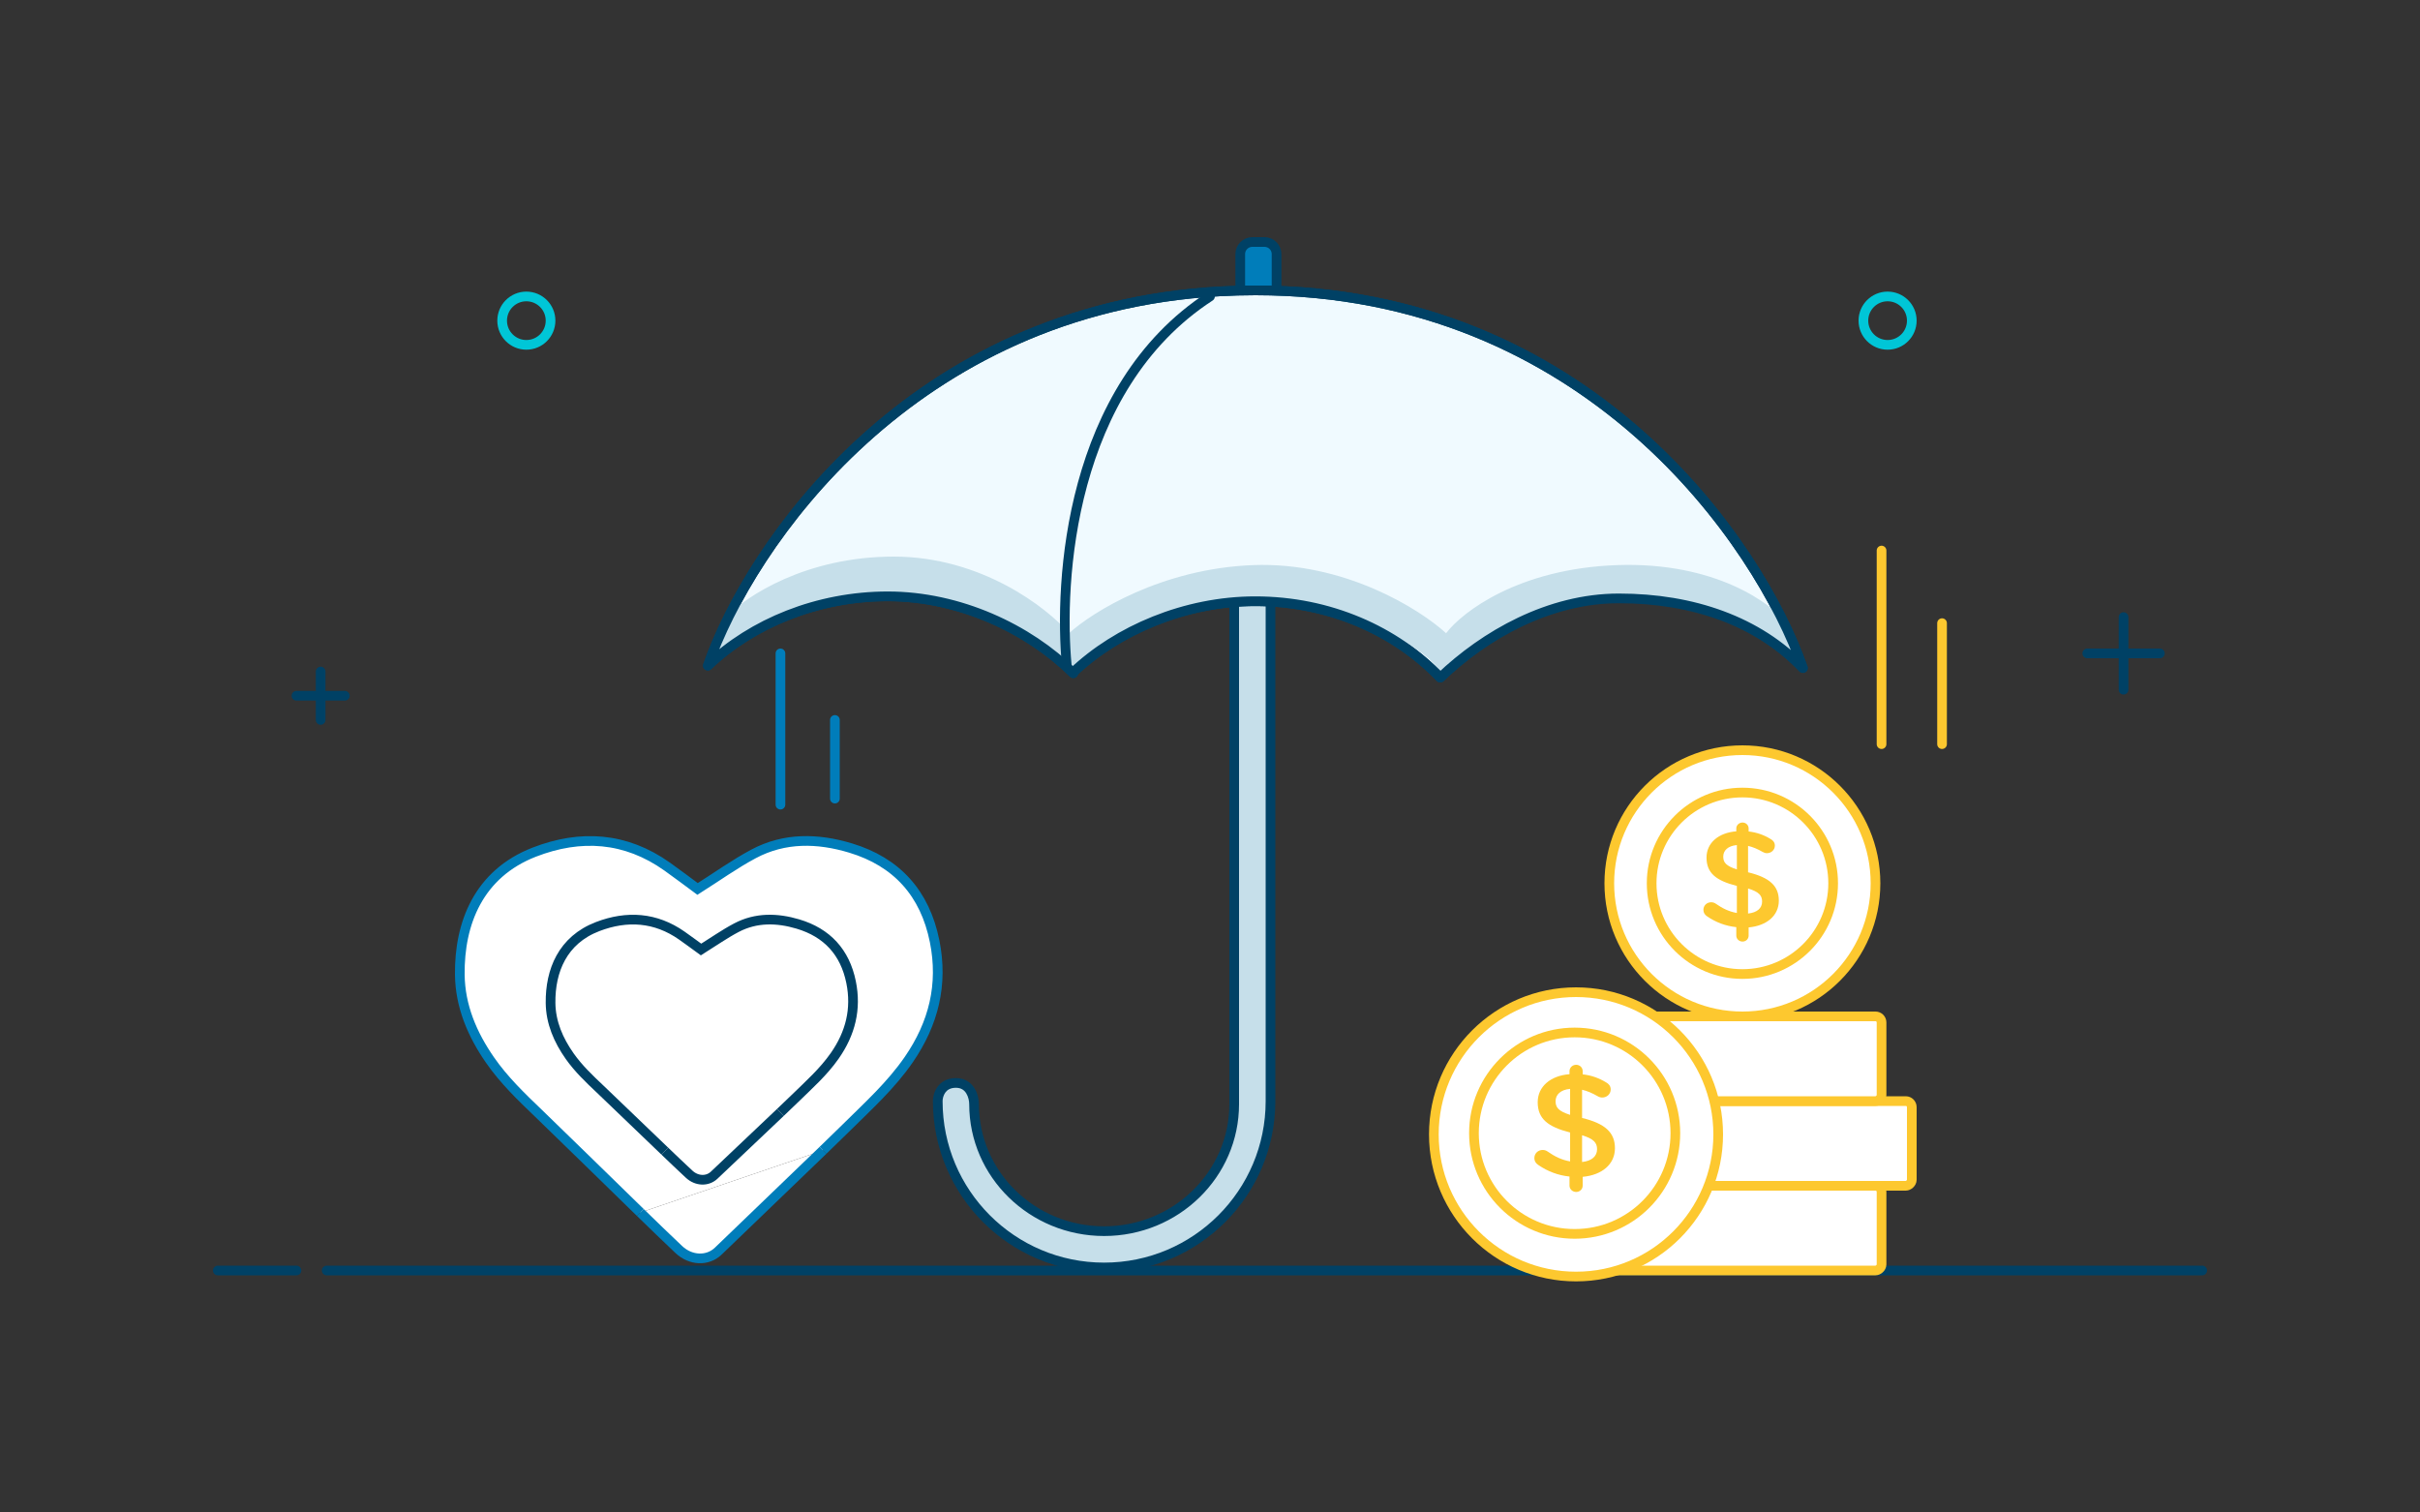 <svg width="400" height="250" viewBox="0 0 400 250" fill="none" xmlns="http://www.w3.org/2000/svg">
<rect x="0" y="0" width="400" height="250" fill="#333333" stroke="none"/>
<path d="M364 210L54 210" stroke="#004165" stroke-width="1.6" stroke-linecap="round" stroke-linejoin="round"/>
<path d="M49 210H36" stroke="#004165" stroke-width="1.6" stroke-linecap="round" stroke-linejoin="round"/>
<rect x="264" y="210" width="14" height="47" rx="1" transform="rotate(-90 264 210)" fill="white" stroke="#FDC82F" stroke-width="1.6"/>
<rect x="269" y="196" width="14" height="47" rx="1" transform="rotate(-90 269 196)" fill="white" stroke="#FDC82F" stroke-width="1.6"/>
<rect x="264" y="182" width="14" height="47" rx="1" transform="rotate(-90 264 182)" fill="white" stroke="#FDC82F" stroke-width="1.6"/>
<circle cx="260.5" cy="187.5" r="23.5" fill="white" stroke="#FDC82F" stroke-width="1.6"/>
<circle cx="260.274" cy="187.304" r="16.646" fill="white" stroke="#FDC82F" stroke-width="1.6"/>
<path fill-rule="evenodd" clip-rule="evenodd" d="M259.423 177.044C259.423 176.461 259.923 176 260.524 176C261.125 176 261.6 176.461 261.6 177.044V177.578C263.077 177.748 264.329 178.209 265.48 178.913C265.881 179.131 266.231 179.495 266.231 180.078C266.231 180.83 265.605 181.413 264.829 181.413C264.579 181.413 264.329 181.34 264.078 181.194C263.202 180.685 262.351 180.321 261.5 180.126V184.787C265.305 185.709 266.932 187.19 266.932 189.787C266.932 192.457 264.779 194.229 261.6 194.52V195.977C261.6 196.559 261.125 197.02 260.524 197.02C259.923 197.02 259.423 196.559 259.423 195.977V194.472C257.545 194.278 255.818 193.622 254.291 192.578C253.866 192.311 253.615 191.923 253.615 191.413C253.615 190.661 254.216 190.078 254.992 190.078C255.292 190.078 255.593 190.175 255.818 190.345C256.994 191.171 258.146 191.729 259.523 191.972V187.19C255.868 186.267 254.166 184.932 254.166 182.19C254.166 179.592 256.294 177.796 259.423 177.553V177.044ZM263.978 189.957C263.978 188.889 263.428 188.234 261.5 187.651V192.069C263.102 191.899 263.978 191.122 263.978 189.957ZM259.523 184.277C257.595 183.67 257.12 183.039 257.12 182.019C257.12 180.951 257.921 180.126 259.523 179.98V184.277Z" fill="#FDC82F"/>
<path fill-rule="evenodd" clip-rule="evenodd" d="M91 53C91 55.209 89.21 57 87 57C84.791 57 83 55.209 83 53C83 50.79 84.791 49 87 49C89.21 49 91 50.79 91 53Z" stroke="#00C6D7" stroke-width="1.6" stroke-linecap="round" stroke-linejoin="round"/>
<path d="M351 102V114" stroke="#004165" stroke-width="1.6" stroke-linecap="round" stroke-linejoin="round"/>
<path d="M357 108H345" stroke="#004165" stroke-width="1.6" stroke-linecap="round" stroke-linejoin="round"/>
<path d="M53 119V111" stroke="#004165" stroke-width="1.6" stroke-linecap="round" stroke-linejoin="round"/>
<path d="M57 115H49" stroke="#004165" stroke-width="1.6" stroke-linecap="round" stroke-linejoin="round"/>
<path d="M321 103L321 123" stroke="#FDC82F" stroke-width="1.6" stroke-linecap="round" stroke-linejoin="round"/>
<path d="M311 91L311 123" stroke="#FDC82F" stroke-width="1.6" stroke-linecap="round" stroke-linejoin="round"/>
<path fill-rule="evenodd" clip-rule="evenodd" d="M316 53C316 55.209 314.21 57 312 57C309.791 57 308 55.209 308 53C308 50.79 309.791 49 312 49C314.21 49 316 50.79 316 53Z" stroke="#00C6D7" stroke-width="1.6" stroke-linecap="round" stroke-linejoin="round"/>
<circle cx="288" cy="146" r="22" fill="white" stroke="#FDC82F" stroke-width="1.6"/>
<circle cx="288" cy="146" r="15" fill="white" stroke="#FDC82F" stroke-width="1.6"/>
<path fill-rule="evenodd" clip-rule="evenodd" d="M286.991 136.933C286.991 136.387 287.46 135.956 288.022 135.956C288.585 135.956 289.03 136.387 289.03 136.933V137.433C290.413 137.592 291.584 138.023 292.662 138.682C293.037 138.887 293.365 139.228 293.365 139.773C293.365 140.478 292.779 141.023 292.053 141.023C291.819 141.023 291.584 140.955 291.35 140.818C290.53 140.341 289.733 140 288.936 139.819V144.182C292.498 145.045 294.021 146.431 294.021 148.863C294.021 151.362 292.006 153.021 289.03 153.294V154.657C289.03 155.202 288.585 155.634 288.022 155.634C287.46 155.634 286.991 155.202 286.991 154.657V153.248C285.234 153.066 283.617 152.453 282.187 151.476C281.789 151.226 281.555 150.862 281.555 150.385C281.555 149.681 282.117 149.135 282.844 149.135C283.125 149.135 283.406 149.226 283.617 149.385C284.718 150.158 285.796 150.68 287.085 150.908V146.431C283.664 145.568 282.07 144.318 282.07 141.75C282.07 139.319 284.062 137.637 286.991 137.41V136.933ZM291.256 149.022C291.256 148.022 290.741 147.409 288.936 146.863V150.999C290.436 150.84 291.256 150.113 291.256 149.022ZM287.085 143.704C285.281 143.136 284.835 142.545 284.835 141.591C284.835 140.591 285.585 139.818 287.085 139.682V143.704Z" fill="#FDC82F"/>
<path d="M238.674 110C239.988 96.176 238.298 64.152 215 49" stroke="#004165" stroke-width="1.6" stroke-linecap="round" stroke-linejoin="round"/>
<path d="M204 99L204 182.5C204 194.098 194.374 203.5 182.5 203.5C170.626 203.5 161 194.098 161 182.5C161 181.333 160.4 179 158 179C155.6 179 155 181 155 182C155 197.188 167.312 209.5 182.5 209.5C197.688 209.5 210 197.188 210 182L210 99H204Z" fill="#C6DFEA"/>
<path d="M204 182.5L203.2 182.5V182.5H204ZM204 99V98.2H203.2L203.2 99L204 99ZM210 99L210.8 99L210.8 98.2H210V99ZM204.8 182.5L204.8 99L203.2 99L203.2 182.5L204.8 182.5ZM204 99.8H210V98.2H204V99.8ZM209.2 99L209.2 182L210.8 182L210.8 99L209.2 99ZM209.2 182L209.2 182.5L210.8 182.5L210.8 182L209.2 182ZM209.2 182C209.2 196.746 197.246 208.7 182.5 208.7V210.3C198.13 210.3 210.8 197.63 210.8 182H209.2ZM182.5 208.7C167.754 208.7 155.8 196.746 155.8 182H154.2C154.2 197.63 166.87 210.3 182.5 210.3V208.7ZM155.8 182C155.8 181.628 155.918 181.052 156.249 180.592C156.551 180.173 157.061 179.8 158 179.8V178.2C156.539 178.2 155.549 178.827 154.951 179.658C154.382 180.448 154.2 181.372 154.2 182H155.8ZM158 179.8C158.884 179.8 159.393 180.204 159.719 180.733C160.071 181.303 160.2 182.022 160.2 182.5H161.8C161.8 181.811 161.629 180.78 161.081 179.892C160.507 178.962 159.516 178.2 158 178.2V179.8ZM203.2 182.5C203.2 193.639 193.95 202.7 182.5 202.7V204.3C194.798 204.3 204.8 194.557 204.8 182.5H203.2ZM182.5 202.7C171.05 202.7 161.8 193.639 161.8 182.5H160.2C160.2 194.557 170.202 204.3 182.5 204.3V202.7Z" fill="#004165"/>
<path d="M205 42C205 40.895 205.895 40 207 40H209C210.105 40 211 40.895 211 42V48H205V42Z" fill="#007DBA" stroke="#004165" stroke-width="1.6" stroke-linecap="round" stroke-linejoin="round"/>
<path d="M146.743 98.568C135.178 98.568 124.358 103.003 117 110.025C123.921 90.101 150.61 50.979 201.623 48.161C203.548 48.055 205.506 48 207.5 48C262.348 48 290.817 89.745 298 110.42C290.599 102.689 279.631 98.568 267.41 98.568C255.845 98.568 245.417 104.979 238.058 112C230.658 104.269 219.705 99.376 207.484 99.376C195.921 99.376 184.678 104.17 177.32 111.19C177.39 111.261 177.468 111.342 177.333 111.21C169.953 103.927 158.552 98.568 146.743 98.568Z" fill="#F0FAFF"/>
<path d="M146.743 98.568C135.178 98.568 124.358 103.003 117 110.025C123.921 90.101 150.61 50.979 201.623 48.161C203.548 48.055 205.506 48 207.5 48C262.348 48 290.817 89.745 298 110.42C290.599 102.689 279.631 98.568 267.41 98.568C255.845 98.568 245.417 104.979 238.058 112C230.658 104.269 219.705 99.376 207.484 99.376C195.919 99.376 184.676 104.171 177.317 111.192C177.068 110.931 177.591 111.464 177.333 111.21C169.953 103.927 158.552 98.568 146.743 98.568Z" stroke="#004165" stroke-width="1.6" stroke-linecap="round" stroke-linejoin="round"/>
<path d="M145.538 98.333C135.683 97.77 123.073 104.667 118 108.185L120.174 101.852C123.314 98.568 133.219 92 147.713 92C162.206 92 173.077 100.444 176.7 104.667C180.565 101.148 192.064 93.97 207.138 93.407C222.211 92.844 234.676 100.679 239.024 104.667C241.682 101.148 251.054 93.97 267.287 93.407C283.521 92.844 292.893 99.741 295.551 103.259L297 108.889C292.41 105.37 280.187 98.333 268.012 98.333C255.837 98.333 243.131 106.778 238.3 111L237.575 110.296C231.198 102.978 215.109 100.21 207.862 99.741C192.789 99.178 181.773 107.012 178.15 111L176.7 109.593C170.178 103.963 157.858 99.037 145.538 98.333Z" fill="#C6DFEA"/>
<path d="M146.743 98.568C135.178 98.568 124.358 103.003 117 110.025C123.921 90.101 150.61 50.979 201.623 48.161C203.548 48.055 205.506 48 207.5 48C262.348 48 290.817 89.745 298 110.42C290.599 102.689 279.813 98.909 267.592 98.909C256.027 98.909 245.417 104.979 238.058 112C230.658 104.269 219.705 99.376 207.484 99.376C195.919 99.376 184.676 104.171 177.317 111.192C177.068 110.931 177.591 111.464 177.333 111.21C169.953 103.927 158.552 98.568 146.743 98.568Z" stroke="#004165" stroke-width="1.6" stroke-linecap="round" stroke-linejoin="round"/>
<path d="M176.326 110C175.012 96.176 176.702 64.152 200 49" stroke="#004165" stroke-width="1.6" stroke-linecap="round" stroke-linejoin="round"/>
<path fill-rule="evenodd" clip-rule="evenodd" d="M105.847 200.42C103.837 198.46 91.026 185.949 88.998 184.009C86.13 181.265 83.294 178.526 81.011 175.241C78.047 170.978 76.061 166.304 76.002 161.104C75.906 152.635 79.086 144.427 88.329 140.844C95.954 137.89 103.412 138.355 110.283 143.245C112.042 144.496 113.762 145.8 115.304 146.936C118.483 144.925 121.405 142.823 124.548 141.144C129.686 138.401 135.171 138.536 140.583 140.169C148.231 142.478 152.893 147.66 154.484 155.583C155.92 162.739 154.316 169.174 150.214 175.136C147.284 179.393 143.496 182.812 139.874 186.398C138.602 187.658 137.316 188.905 136.025 190.145" fill="white"/>
<path fill-rule="evenodd" clip-rule="evenodd" d="M136.025 190.145C134.066 192.042 120.686 204.916 118.718 206.803C116.953 208.496 114.153 208.38 112.2 206.536C110.064 204.517 107.952 202.471 105.847 200.42" fill="white"/>
<path fill-rule="evenodd" clip-rule="evenodd" d="M105.847 200.42C103.837 198.46 91.026 185.949 88.998 184.009C86.13 181.265 83.294 178.526 81.011 175.241C78.047 170.978 76.061 166.304 76.002 161.104C75.906 152.635 79.086 144.427 88.329 140.844C95.954 137.89 103.412 138.355 110.283 143.245C112.042 144.496 113.762 145.8 115.304 146.936C118.483 144.925 121.405 142.823 124.548 141.144C129.686 138.401 135.171 138.536 140.583 140.169C148.231 142.478 152.893 147.66 154.484 155.583C155.92 162.739 154.316 169.174 150.214 175.136C147.284 179.393 143.496 182.812 139.874 186.398C138.602 187.658 137.316 188.905 136.025 190.145" stroke="#007DBA" stroke-width="1.6"/>
<path fill-rule="evenodd" clip-rule="evenodd" d="M136.025 190.145C134.066 192.042 120.686 204.916 118.718 206.803C116.953 208.496 114.153 208.38 112.2 206.536C110.064 204.517 107.952 202.471 105.847 200.42" stroke="#007DBA" stroke-width="1.6"/>
<path fill-rule="evenodd" clip-rule="evenodd" d="M109.89 190.276C108.618 189.055 100.51 181.258 99.226 180.049C97.411 178.339 95.616 176.632 94.171 174.585C92.296 171.928 91.038 169.015 91.001 165.775C90.941 160.497 92.953 155.382 98.803 153.149C103.629 151.308 108.349 151.598 112.698 154.645C113.811 155.425 114.9 156.238 115.876 156.946C117.888 155.692 119.737 154.383 121.727 153.336C124.978 151.627 128.45 151.711 131.875 152.729C136.716 154.167 139.667 157.397 140.673 162.334C141.582 166.794 140.567 170.804 137.971 174.519C136.117 177.173 133.719 179.303 131.427 181.538C130.621 182.323 129.808 183.1 128.99 183.873" fill="white"/>
<path fill-rule="evenodd" clip-rule="evenodd" d="M128.99 183.873C127.751 185.055 119.282 193.078 118.037 194.254C116.919 195.309 115.147 195.237 113.912 194.087C112.559 192.83 111.223 191.555 109.89 190.276" fill="white"/>
<path fill-rule="evenodd" clip-rule="evenodd" d="M109.89 190.276C108.618 189.055 100.51 181.258 99.226 180.049C97.411 178.339 95.616 176.632 94.171 174.585C92.296 171.928 91.038 169.015 91.001 165.775C90.941 160.497 92.953 155.382 98.803 153.149C103.629 151.308 108.349 151.598 112.698 154.645C113.811 155.425 114.9 156.238 115.876 156.946C117.888 155.692 119.737 154.383 121.727 153.336C124.978 151.627 128.45 151.711 131.875 152.729C136.716 154.167 139.667 157.397 140.673 162.334C141.582 166.794 140.567 170.804 137.971 174.519C136.117 177.173 133.719 179.303 131.427 181.538C130.621 182.323 129.808 183.1 128.99 183.873" stroke="#004165" stroke-width="1.6"/>
<path fill-rule="evenodd" clip-rule="evenodd" d="M128.99 183.873C127.751 185.055 119.282 193.078 118.037 194.254C116.919 195.309 115.147 195.237 113.912 194.087C112.559 192.83 111.223 191.555 109.89 190.276" stroke="#004165" stroke-width="1.6"/>
<path d="M138 119L138 132" stroke="#007DBA" stroke-width="1.6" stroke-linecap="round" stroke-linejoin="round"/>
<path d="M129 108L129 133" stroke="#007DBA" stroke-width="1.6" stroke-linecap="round" stroke-linejoin="round"/>
</svg>
